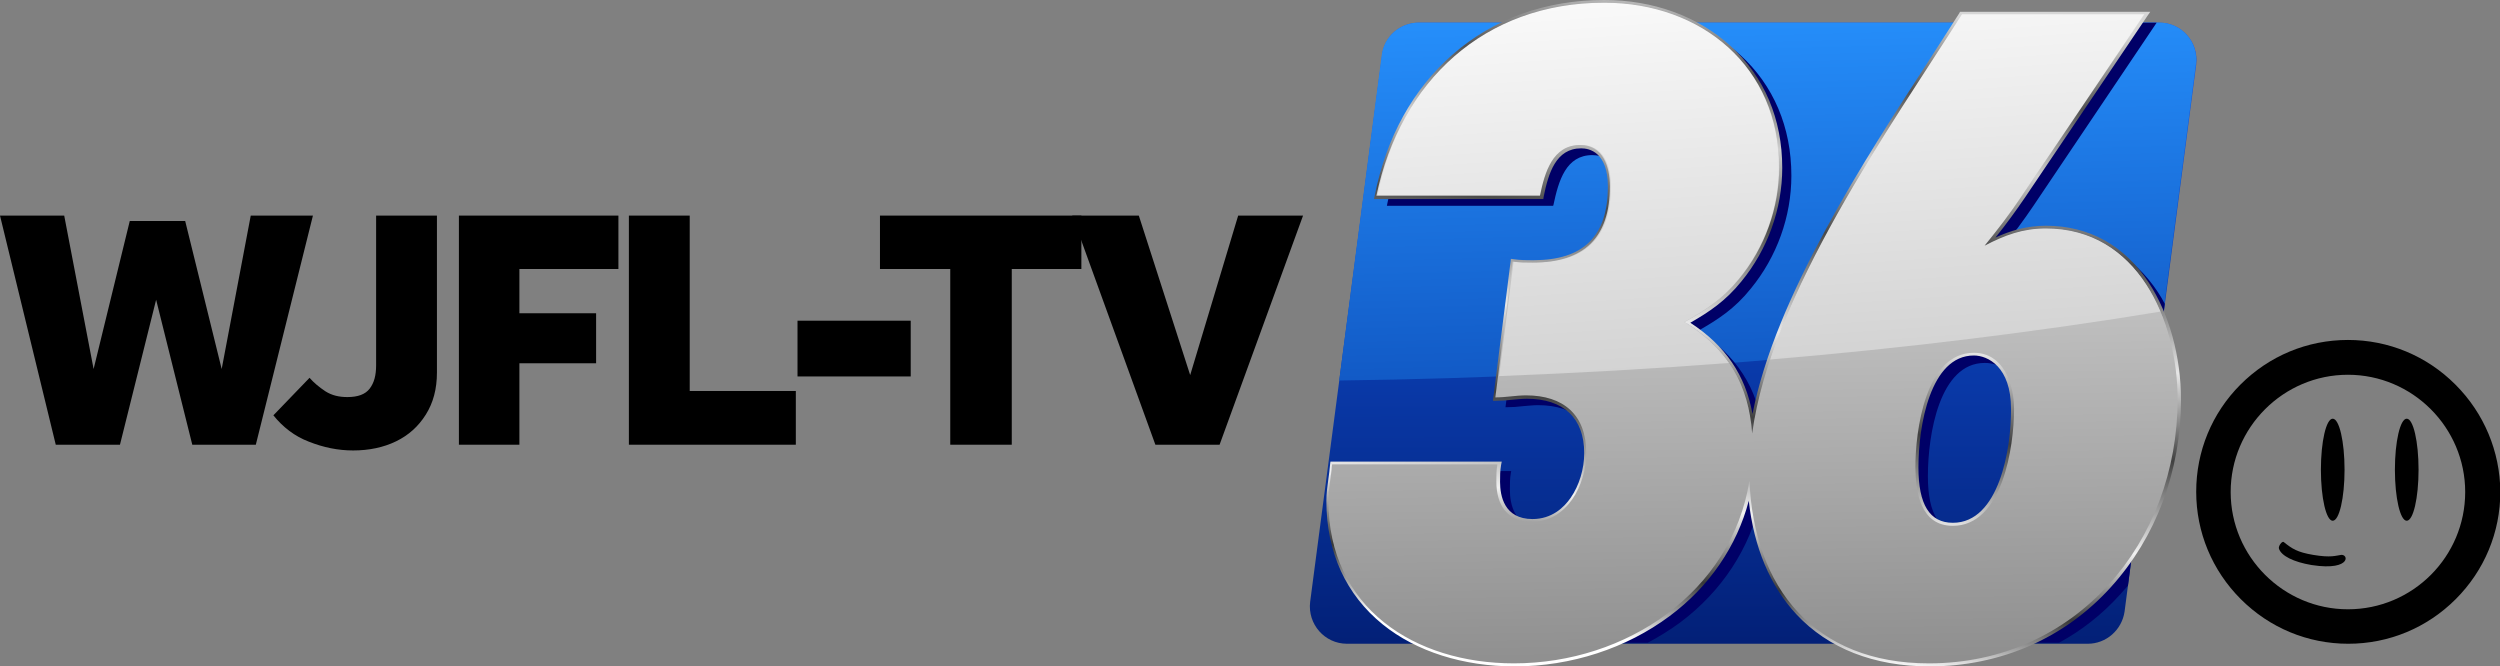 <?xml version="1.0" encoding="utf-8"?>
<!-- Generator: Adobe Illustrator 25.3.1, SVG Export Plug-In . SVG Version: 6.00 Build 0)  -->
<svg version="1.1" id="Layer_1" xmlns="http://www.w3.org/2000/svg" xmlns:xlink="http://www.w3.org/1999/xlink" x="0px" y="0px"
	 viewBox="0 0 739.8 197.2" style="enable-background:new 0 0 739.8 197.2;" xml:space="preserve">
<rect x="0" y="0" width="739.8" height="197.2" fill="#808080" stroke="none"/>
<style type="text/css">
	.st0{fill:url(#SVGID_1_);}
	.st1{fill:url(#SVGID_2_);}
	.st2{fill:#000067;}
	.st3{fill:url(#SVGID_3_);}
	.st4{fill:url(#SVGID_4_);}
	.st5{fill:url(#SVGID_5_);}
	.st6{fill:url(#SVGID_6_);}
</style>
<g>
	<g>
		<g>
			<linearGradient id="SVGID_1_" gradientUnits="userSpaceOnUse" x1="519.085" y1="221.337" x2="518.524" y2="-28.402">
				<stop  offset="0" style="stop-color:#001664"/>
				<stop  offset="1" style="stop-color:#1566FF"/>
			</linearGradient>
			<path class="st0" d="M617.8,190.5H398.6c-6.6,0-11.7-5.8-10.9-12.4L409,16.2c0.7-5.5,5.4-9.5,10.9-9.5H639
				c6.6,0,11.7,5.8,10.9,12.4L628.7,181C627.9,186.4,623.3,190.5,617.8,190.5z"/>
			<linearGradient id="SVGID_2_" gradientUnits="userSpaceOnUse" x1="526.685" y1="202.595" x2="521.353" y2="-4.492">
				<stop  offset="0" style="stop-color:#002B97"/>
				<stop  offset="1" style="stop-color:#2793FF"/>
			</linearGradient>
			<path class="st1" d="M639,6.7H419.8c-5.5,0-10.2,4.1-10.9,9.5l-12.6,96.4c87.6-1.1,170.3-8.4,243.9-20.4l9.6-73.1
				C650.7,12.5,645.6,6.7,639,6.7z"/>
			<path class="st2" d="M627.4,175.9c0.8-0.9,1.5-1.7,2.3-2.6l10.9-83.4c-0.6-1.2-1.3-2.3-2-3.4c-7.2-10.9-17.5-16.7-30.1-16.7
				c-6.6,0-11.9,1.9-16.5,4.2c3.8-4.7,6.9-8.9,9.8-13.2l36.4-54.1h-55c-2.7,4.2-5.6,8.8-8.7,13.6c-19.8,30.6-46.8,72.1-52.8,107.2
				c-1.7-12.8-7.8-22.3-19.2-29.6c5.8-3.3,10.8-6.5,15.6-12.5c7.7-9.4,12-21.3,12-33.4c0-14.4-5.3-26.8-15.2-35.8
				c-4.5-4.1-9.9-7.3-15.9-9.6h-44.3c-22.6,7.7-38.8,26.8-44.2,53.8l-0.1,0.5h49.2l0.1-0.3c1.5-7.1,3.7-14.7,11.5-14.7
				c2.5,0,8.3,1.1,8.3,11.7c0,14.9-7.4,22.2-22.5,22.2c-1.9,0-3.9,0-5.9-0.3l-0.4-0.1l-5.2,41.1h0.5c1.6,0,3.1-0.1,4.6-0.3
				c1.5-0.1,3-0.3,4.5-0.3c11.2,0,17.4,5.9,17.4,16.6c0,12.5-8,19.9-15.7,19.9c-8.7,0-10-7.2-10-11.5c0-1.7,0-3.4,0.3-5l0.1-0.5
				h-49.8l0,0.4c-0.1,1.5-0.3,2.9-0.5,4.3c-0.3,2.1-0.6,4.2-0.6,6.4c0,19,8.9,32,21.6,39.7h69.7c3.4-1.8,6.6-3.8,9.6-6
				c12.3-9.2,20.7-22,23.8-36.3c1.5,19.2,9.2,33.7,21.8,42.3h66.5C615.8,186.7,622,181.9,627.4,175.9z M581.1,157.7
				c-7.1,0-10.6-5.5-10.6-16.8c0-12.5,3.5-33.5,16.8-33.5c9,0,11.5,10.2,11.5,16.3C598.7,135.4,595,157.7,581.1,157.7z"/>
		</g>
		<g>
			<linearGradient id="SVGID_3_" gradientUnits="userSpaceOnUse" x1="515.946" y1="-43.481" x2="519.997" y2="206.494">
				<stop  offset="0" style="stop-color:#FFFFFF"/>
				<stop  offset="1" style="stop-color:#8A8A8A"/>
			</linearGradient>
			<path class="st3" d="M570.9,196.7c-31.1,0-50.8-19-53.3-51.1c-3.1,14.3-11.5,27.1-23.8,36.3c-12.8,9.5-29,14.8-45.6,14.8
				c-27.5,0-55.3-15-55.3-48.5c0-2.2,0.3-4.4,0.6-6.4c0.2-1.4,0.4-2.9,0.5-4.3l0-0.4h49.8l-0.1,0.5c-0.3,1.7-0.3,3.4-0.3,5
				c0,4.3,1.3,11.5,10,11.5c7.7,0,15.7-7.5,15.7-19.9c0-10.7-6.2-16.6-17.4-16.6c-1.5,0-3,0.1-4.5,0.3c-1.5,0.1-3,0.3-4.6,0.3h-0.5
				l5.2-41.1l0.4,0.1c2,0.3,3.9,0.3,5.9,0.3c15.1,0,22.5-7.3,22.5-22.2c0-10.6-5.8-11.7-8.3-11.7c-7.8,0-10,7.6-11.5,14.7l-0.1,0.3
				h-49.2l0.1-0.5c7.1-35.5,32.9-57.5,67.5-57.5c14.4,0,27.5,4.7,37,13.3c9.9,9,15.2,21.4,15.2,35.8c0,12.1-4.3,23.9-12,33.4
				c-4.9,6-9.8,9.2-15.6,12.5c11.4,7.3,17.6,16.7,19.2,29.6c6-35.1,33-76.6,52.8-107.2c3.1-4.8,6.1-9.4,8.8-13.7l0.1-0.2h55.1
				l-36.7,54.4c-2.8,4.3-6,8.5-9.8,13.2c4.7-2.3,9.9-4.2,16.5-4.2c12.5,0,22.9,5.8,30.1,16.7c6,9.1,9.4,21.7,9.4,34.4
				c0,21-7.3,40.5-20.5,55.1C610.6,188.4,591.6,196.7,570.9,196.7z M584.2,104.8c-13.3,0-16.8,21.1-16.8,33.5
				c0,11.3,3.5,16.8,10.6,16.8c14,0,17.7-22.3,17.7-34.1C595.6,115,593.2,104.8,584.2,104.8z"/>
			<g>
				<g>
					<linearGradient id="SVGID_4_" gradientUnits="userSpaceOnUse" x1="573.606" y1="-23.524" x2="589.039" y2="198.154">
						<stop  offset="0" style="stop-color:#FFFFFF"/>
						<stop  offset="1" style="stop-color:#B2B2B2"/>
					</linearGradient>
					<path class="st4" d="M634.5,4.2h-54c-17.3,27.2-44.7,66.3-56.8,102.2c40.4-3.4,79.2-8.2,115.7-14.2
						c-5.8-13.9-16.9-24.7-34-24.7c-6.8,0-12.2,2-18.1,5.1c4-4.8,7.6-9.6,11-14.7L634.5,4.2z"/>
				</g>
				<g>
					<linearGradient id="SVGID_5_" gradientUnits="userSpaceOnUse" x1="462.268" y1="-15.773" x2="477.702" y2="205.906">
						<stop  offset="0" style="stop-color:#FFFFFF"/>
						<stop  offset="1" style="stop-color:#B2B2B2"/>
					</linearGradient>
					<path class="st5" d="M498.4,95.3c6.5-3.7,11.3-6.8,16.1-12.7c7.6-9.3,11.9-21.2,11.9-33.1c0-29.7-22.9-48.7-51.8-48.7
						c-35.4,0-60.3,23.2-67,57.1H456c1.4-6.8,3.7-15,11.9-15c6.8,0,8.8,6.5,8.8,12.2c0,15.3-7.6,22.6-22.9,22.6c-2,0-4,0-5.9-0.3
						l-4.3,33.9c23.1-0.9,45.9-2.2,68.1-3.9C508.5,102.9,504.1,98.8,498.4,95.3z"/>
				</g>
			</g>
			<linearGradient id="SVGID_6_" gradientUnits="userSpaceOnUse" x1="512.833" y1="192.484" x2="532.756" y2="0.27">
				<stop  offset="0" style="stop-color:#FFFFFF"/>
				<stop  offset="9.829484e-02" style="stop-color:#383838"/>
				<stop  offset="0.211" style="stop-color:#F2F2F2"/>
				<stop  offset="0.358" style="stop-color:#404040"/>
				<stop  offset="0.492" style="stop-color:#E7E7E7"/>
				<stop  offset="0.651" style="stop-color:#4A4A4A"/>
				<stop  offset="0.77" style="stop-color:#CFCFCF"/>
				<stop  offset="0.879" style="stop-color:#525252"/>
				<stop  offset="1" style="stop-color:#D6D6D6"/>
			</linearGradient>
			<path class="st6" d="M474.7,0.8c28.9,0,51.8,19,51.8,48.7c0,11.9-4.2,23.8-11.9,33.1c-4.8,5.9-9.6,9.1-16.1,12.7
				c12.9,8,19,18.7,20,33c5.5-41.1,41.2-91.2,62.1-124.1h54L598.3,58c-3.4,5.1-7.1,9.9-11,14.7c5.9-3.1,11.3-5.1,18.1-5.1
				c27.2,0,39,27.2,39,50.6c0,42.2-30,78.1-73.6,78.1c-33.8,0-51.8-22.3-53.1-54.1c-5.2,32.9-36.4,54.1-69.7,54.1
				c-29.4,0-54.9-16.4-54.9-48.1c0-3.7,0.8-7.1,1.1-10.8h48.9c-0.3,1.7-0.3,3.4-0.3,5.1c0,6.8,3.1,11.9,10.5,11.9
				c10.5,0,16.1-11,16.1-20.4c0-11.3-6.8-17-17.8-17c-3.1,0-5.9,0.6-9.1,0.6l5.1-40.2c2,0.3,4,0.3,5.9,0.3
				c15.3,0,22.9-7.4,22.9-22.6c0-5.7-2-12.2-8.8-12.2c-8.2,0-10.5,8.2-11.9,15h-48.4C414.4,24,439.3,0.8,474.7,0.8 M577.9,155.6
				c14.7,0,18.1-23.5,18.1-34.5c0-7.4-3.1-16.7-11.9-16.7c-14.4,0-17.3,23.2-17.3,33.9C566.9,145.7,568.3,155.6,577.9,155.6
				 M474.7,0c-17.3,0-32.8,5.6-44.8,16.1c-11.7,10.2-19.7,24.6-23.1,41.8l-0.2,1h1H456h0.7l0.1-0.7c1.4-6.9,3.6-14.3,11.1-14.3
				c2.4,0,7.9,1.1,7.9,11.3c0,14.7-7.2,21.8-22.1,21.8c-1.9,0-3.9,0-5.8-0.3l-0.8-0.1l-0.1,0.9l-5.1,40.2l-0.1,0.9h1
				c1.6,0,3.1-0.1,4.6-0.3c1.4-0.1,2.9-0.3,4.4-0.3c10.9,0,17,5.7,17,16.1c0,4.7-1.5,9.6-4,13.2c-2,2.9-5.6,6.3-11.3,6.3
				c-8.4,0-9.6-6.9-9.6-11c0-1.7,0-3.3,0.3-5l0.2-1h-1h-48.9h-0.8l-0.1,0.8c-0.1,1.5-0.3,2.9-0.5,4.3c-0.3,2.1-0.6,4.3-0.6,6.5
				c0,15.2,5.8,27.8,16.7,36.6c9.9,8,23.8,12.4,39,12.4c16.7,0,33-5.3,45.9-14.9c11.7-8.7,19.9-20.7,23.4-34.1
				c1.5,13.7,6.3,25.2,14.1,33.6c9.4,10.1,23,15.4,39.4,15.4c20.9,0,40-8.3,53.7-23.5c13.3-14.7,20.7-34.3,20.7-55.4
				c0-12.8-3.5-25.4-9.5-34.6c-7.2-11.1-17.8-16.9-30.4-16.9c-5.9,0-10.7,1.5-15,3.5c3.3-4.1,6.1-8,8.7-11.8l36.2-53.7l0.9-1.3h-1.6
				h-54H580l-0.2,0.4c-2.7,4.3-5.7,8.8-8.8,13.7c-19.4,29.9-45.6,70.2-52.4,104.9c-2.1-11.5-8-20.2-18.4-27
				c5.6-3.2,10.4-6.4,15.1-12.2c7.8-9.5,12.1-21.5,12.1-33.6c0-14.5-5.3-27-15.3-36.1C502.4,4.8,489.2,0,474.7,0L474.7,0z
				 M577.9,154.7c-6.9,0-10.2-5.4-10.2-16.4c0-12.3,3.5-33.1,16.4-33.1c4.1,0,11,3.3,11,15.8C595.2,132.7,591.6,154.7,577.9,154.7
				L577.9,154.7z"/>
		</g>
	</g>
	<g>
		<path d="M16.5,131.6L0,63.8h19l8.7,45.4l10.7-43.8h16.4l10.8,43.8l8.6-45.4h18.4l-16.9,67.8H56.9L46.2,88.7l-10.7,42.9H16.5z"/>
		<path d="M80.9,122.9l10.7-11.1c1.3,1.5,2.9,2.8,4.7,4c1.9,1.2,4,1.7,6.5,1.7c3.1,0,5.3-0.8,6.6-2.5c1.3-1.7,1.9-3.9,1.9-6.9V63.8
			h18v46.4c0,4.9-1.1,9-3.3,12.5c-2.2,3.5-5.1,6.1-8.8,7.9c-3.7,1.8-8,2.7-12.7,2.7c-4.5,0-8.8-0.9-13.1-2.6
			C87.2,129.1,83.7,126.4,80.9,122.9z"/>
		<path d="M135.8,131.6V63.8H183v15.8h-29.3v13.1h22.7v14.8h-22.7v24.1H135.8z"/>
		<path d="M186.1,131.6V63.8h18v51.9h31.4v15.9H186.1z"/>
		<path d="M236,111.3V94.9h33.5v16.5H236z"/>
		<path d="M281.2,131.6v-52h-20.8V63.8H320v15.8h-20.6v52H281.2z"/>
		<path d="M341.9,131.6l-24.6-67.8H337l15.2,47.2l14.2-47.2h19.2l-24.7,67.8H341.9z"/>
	</g>
	<g>
		<path d="M726.6,113.8c-8.5-8.5-19.8-13.2-31.8-13.2c-12,0-23.3,4.7-31.8,13.2c-8.5,8.5-13.1,19.8-13.1,31.7
			c0,12,4.7,23.3,13.2,31.8c8.5,8.5,19.8,13.2,31.8,13.2c12,0,23.3-4.7,31.8-13.2c8.5-8.5,13.2-19.8,13.2-31.8
			C739.8,133.6,735.1,122.3,726.6,113.8z M694.8,180.3c-19.1,0-34.7-15.6-34.7-34.7s15.6-34.7,34.7-34.7c19.1,0,34.7,15.6,34.7,34.7
			S714,180.3,694.8,180.3z"/>
		<g>
			<ellipse cx="690.3" cy="139" rx="3.5" ry="15.1"/>
			<ellipse cx="712.2" cy="139" rx="3.5" ry="15.1"/>
			<path d="M692.8,164.2c-1.5,0.2-3,0.9-8.3,0c-4.7-0.8-6.2-1.8-8.7-3.8c-0.5-0.4-1.7,1.3-1.4,2c0.7,2.1,4.3,3.9,9.6,4.8
				c6.4,1,9-0.1,9.8-1.1C694.6,165.1,693.8,164.1,692.8,164.2z"/>
		</g>
	</g>
</g>
</svg>
